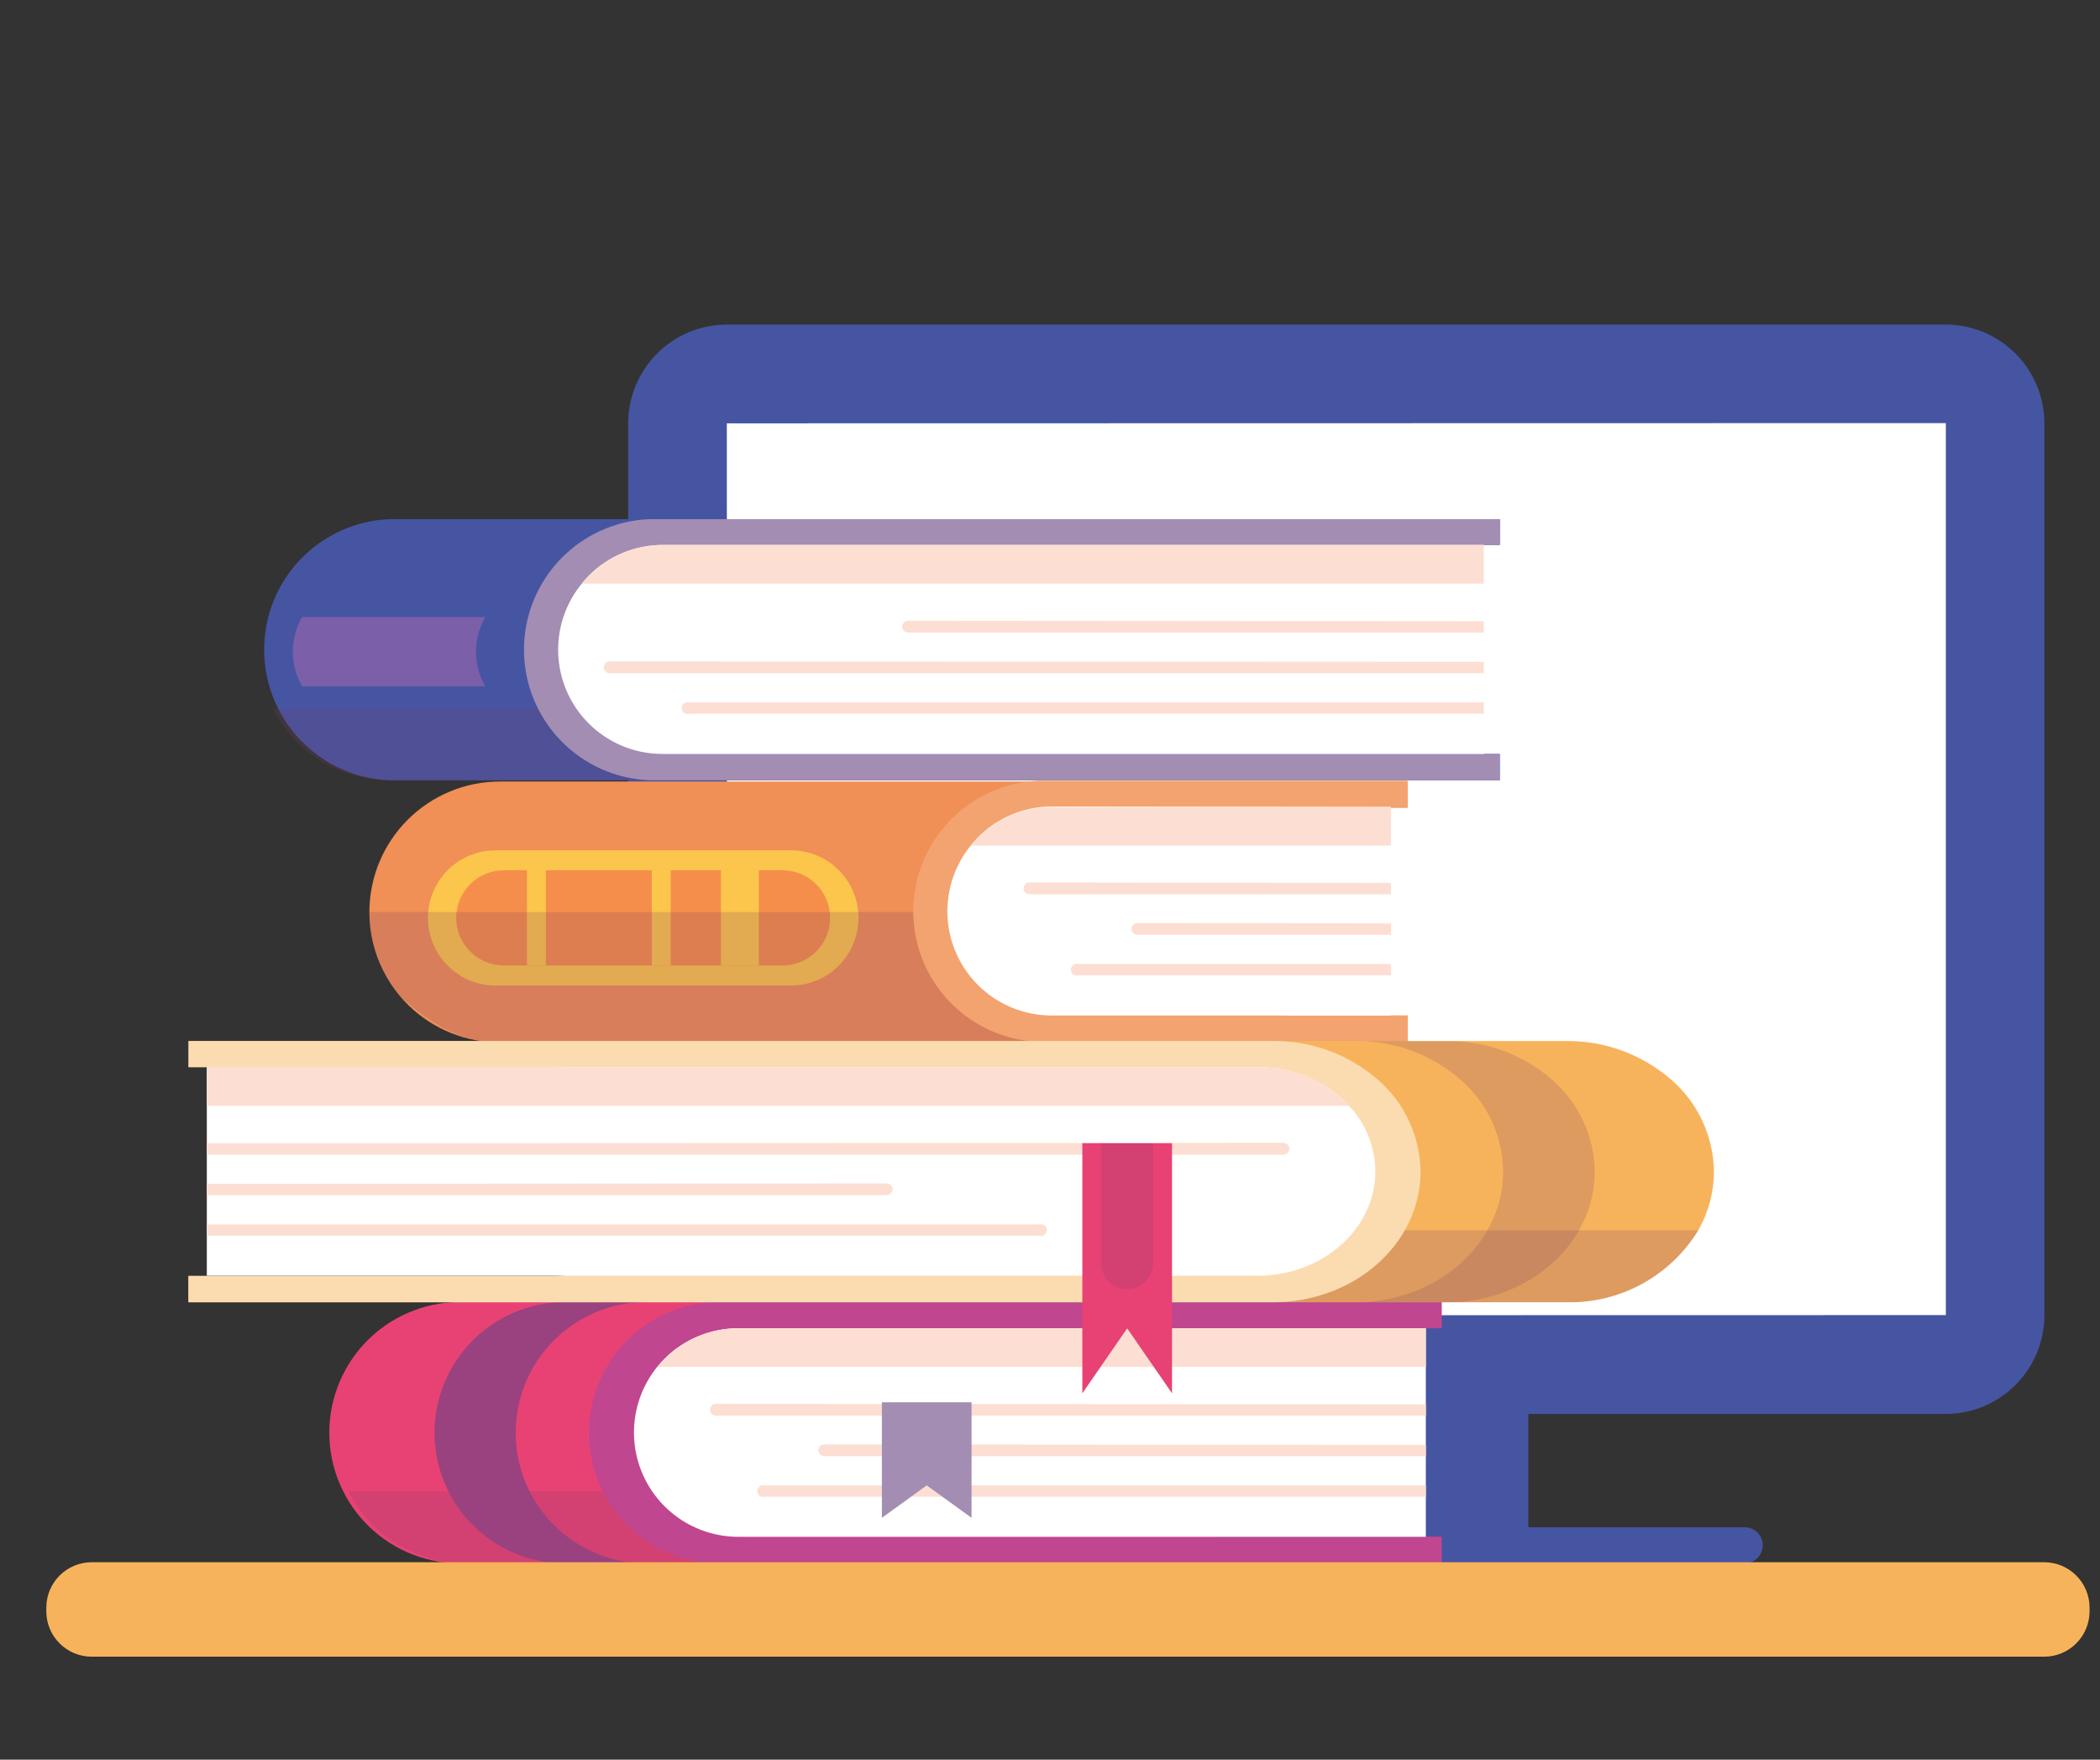 <svg width="185" height="155" viewBox="0 0 185 155" fill="none" xmlns="http://www.w3.org/2000/svg">
<rect x="0" y="0" width="185" height="155" fill="#333333" stroke="none"/>
<g id="toolkit-svg" clip-path="url(#clip0)">
<g id="Group">
<g id="Layer 2">
<g id="competencies">
<path id="bg-svg" opacity="0" fill-rule="evenodd" clip-rule="evenodd" d="M54.5 154.28C53.3 154.16 52.06 153.96 50.5 153.64C48.94 153.32 47.16 153.19 45.58 152.92C43.132 152.491 40.711 151.92 38.33 151.21L37.97 151.1H37.89C36.89 150.81 35.79 150.5 34.75 150.18C33.514 149.799 32.302 149.345 31.12 148.82C30.05 148.34 29.01 147.82 27.78 147.2C26.55 146.58 25.53 146.03 24.39 145.34C24.15 145.19 23.91 145.04 23.68 144.87C21.015 143.517 18.57 141.767 16.43 139.68C15.829 139.071 15.261 138.43 14.73 137.76L14.64 137.64C14.043 136.942 13.495 136.204 13 135.43C12.042 133.915 11.219 132.319 10.54 130.66C10.196 129.79 9.899 128.902 9.65 128C9.44 127.2 9.22 126.33 9.04 125.43C8.86 124.53 8.74 123.81 8.64 122.99C8.54 122.17 8.46 121.11 8.42 120.16C8.38 119.367 8.38 118.573 8.42 117.78C8.42 116.85 8.52 116.03 8.61 115.26C8.8 113.63 9.08 111.98 9.43 110.37C9.72 109.09 10.04 107.8 10.35 106.55C10.44 106.22 10.52 105.88 10.6 105.55C11.05 103.76 11.4 102.19 11.68 100.73C11.84 99.85 11.94 99.03 12.01 98.25C12.037 97.249 12.014 96.248 11.94 95.25C11.842 94.343 11.699 93.442 11.51 92.55C11.41 92.09 11.29 91.55 11.12 91.03C10.95 90.51 10.79 90.03 10.62 89.57V89.49C10.35 88.78 10.06 88.08 9.75 87.41C9.44 86.74 9.2 86.25 8.88 85.63C8.56 85.01 8.13 84.3 7.66 83.56C7.29 82.98 6.88 82.41 6.52 81.91L6.22 81.48C5.79 80.88 5.34 80.23 4.9 79.57C4.46 78.91 3.9 78.07 3.53 77.31C3.16 76.55 2.7 75.78 2.26 74.92C1.847 74.115 1.49 73.283 1.19 72.43C0.894 71.543 0.67 70.633 0.52 69.71C0.38 68.78 0.27 68 0.2 67C0.11 66 0.05 65.1 0 64.2C0 63.83 0 63.47 0 63.12V63C0 62.64 0 62.15 0.05 61.66C0.197 59.849 0.491 58.053 0.93 56.29C1.324 54.606 1.835 52.952 2.46 51.34C2.8 50.46 3.14 49.68 3.46 48.95C3.78 48.22 4.22 47.33 4.66 46.58C5.1 45.83 5.62 45 6.09 44.2C6.597 43.427 7.158 42.692 7.77 42C8.358 41.336 8.978 40.702 9.63 40.1C10.25 39.52 10.87 38.97 11.46 38.47C12.736 37.368 14.071 36.336 15.46 35.38C16.09 34.95 16.75 34.55 17.39 34.16H17.44L17.54 34.09L19.86 32.67C20.86 32.05 21.74 31.46 22.58 30.89C23.63 30.13 24.58 29.4 25.48 28.66C26.38 27.92 27.23 27.18 28.29 26.21C29.53 25.06 30.74 23.85 31.9 22.62L33 21.44L33.21 21.21L33.35 21.06L33.44 20.97L33.53 20.88C34.18 20.18 34.86 19.45 35.53 18.75C36.67 17.54 37.88 16.32 39.2 15.01C40.72 13.51 41.98 12.34 43.2 11.33C44.71 10.05 46.11 9 47.47 8C48.24 7.46 49.01 7 49.76 6.49C50.51 5.98 51.4 5.49 52.12 5.13C53.705 4.263 55.334 3.479 57 2.78C57.93 2.39 58.8 2.07 59.65 1.78C60.5 1.49 61.29 1.24 62.15 1.02C63.01 0.8 63.87 0.62 64.7 0.48C65.53 0.34 66.4 0.22 67.36 0.15C68.32 0.08 69.15 0 70.12 0H70.72C71.4 0 72.15 0 73 0.08L74 0.18H74.15C74.59 0.18 75.1 0.29 75.6 0.37C76.456 0.527 77.301 0.737 78.13 1C79.13 1.31 79.95 1.56 80.69 1.84H80.78C81.51 1.96 82.15 2.09 82.78 2.24C83.41 2.39 83.78 2.53 84.28 2.68L84.7 2.82C85.33 3.02 85.93 3.23 86.43 3.41H86.52C87.24 3.66 88.07 3.95 88.85 4.27C89.63 4.59 90.43 4.92 91.18 5.27C91.93 5.62 92.96 6.11 93.75 6.49L93.87 6.55H93.97L95.69 7.37L95.82 7.43L96.07 7.54H96.16C97.25 8.05 98.61 8.68 99.9 9.34L100.64 9.73L100.83 9.82H100.88C101.71 10.25 102.57 10.7 103.43 11.11C104.29 11.52 105 11.82 105.66 12.11C106.32 12.4 107.29 12.73 108.1 13.02H108.17C109.82 13.6 111.57 14.21 113.38 14.78C114.47 15.1 115.44 15.37 116.38 15.58C117.32 15.79 118.29 16 119.52 16.21C120.19 16.32 120.97 16.45 121.75 16.54C122.53 16.63 123.37 16.72 124.1 16.78H124.21C125.8 16.92 127.37 16.99 128.83 17.04H129.57C131.787 17.059 134 17.243 136.19 17.59L136.92 17.73L137.92 17.79C138.84 17.86 139.73 17.92 140.64 18.04C141.7 18.17 142.64 18.29 143.49 18.42C144.34 18.55 145.35 18.73 146.18 18.88C147.18 19.07 148.18 19.26 148.99 19.46C150.8 19.863 152.583 20.377 154.33 21C155.193 21.33 156.038 21.707 156.86 22.13C157.53 22.47 158.25 22.87 159.05 23.36C159.85 23.85 160.74 24.42 161.57 24.98C162.18 25.38 162.91 25.88 163.57 26.44L164.64 27.33C164.961 27.601 165.268 27.888 165.56 28.19C166.233 28.881 166.852 29.623 167.41 30.41C167.96 31.21 168.41 31.93 168.81 32.62C169.21 33.31 169.59 34.11 170.06 35.14C170.442 35.994 170.776 36.869 171.06 37.76C171.347 38.615 171.581 39.486 171.76 40.37C172.086 42.098 172.254 43.852 172.26 45.61C172.26 47.21 172.19 48.82 172.09 50.21C171.98 51.8 171.82 53.41 171.63 54.98C171.52 55.82 171.4 56.69 171.29 57.45V57.52C171.18 58.27 171.07 59.03 170.98 59.79C170.8 61.18 170.67 62.66 170.58 64.34C170.501 65.672 170.501 67.008 170.58 68.34C170.58 68.9 170.69 69.42 170.76 69.92C170.814 70.36 170.891 70.798 170.99 71.23C171.173 71.954 171.393 72.669 171.65 73.37C172.07 74.52 172.53 75.67 172.98 76.79V76.85C173.14 77.24 173.29 77.63 173.45 78.03C173.61 78.43 173.71 78.68 173.84 79.03V79.1V79.16L174.03 79.68L174.09 79.85C174.094 79.87 174.094 79.89 174.09 79.91C174.088 79.947 174.088 79.983 174.09 80.02V80.13L174.28 80.7C174.56 81.51 174.82 82.36 175.08 83.3C175.34 84.24 175.51 85.06 175.68 85.85C175.85 86.64 176.01 87.49 176.13 88.32C176.25 89.15 176.38 90.04 176.46 90.95V91.17C176.46 91.53 176.53 91.94 176.54 92.33C176.55 92.72 176.54 93.33 176.54 93.84C176.547 95.628 176.443 97.415 176.23 99.19C176.044 101.002 175.754 102.802 175.36 104.58C174.508 108.167 173.277 111.653 171.69 114.98L171.5 115.4L171.42 115.56V115.65L171.36 115.77L171.1 116.33L170.52 117.5C170.17 118.18 169.75 119.02 169.3 119.82C168.36 121.54 167.43 123.06 166.47 124.48C165.51 125.9 164.57 127.12 163.18 128.82C162.01 130.25 160.83 131.57 159.68 132.75C158.408 134.039 157.033 135.223 155.57 136.29C154.096 137.336 152.563 138.298 150.98 139.17C149.26 140.17 147.7 140.97 146.22 141.64C145.41 142.01 144.65 142.33 143.9 142.64C143.068 142.94 142.216 143.18 141.35 143.36C139.645 143.713 137.923 143.977 136.19 144.15C134.37 144.33 132.85 144.45 131.32 144.45H131H129.63H129.21H128.82C128.69 144.45 128.54 144.45 128.4 144.45C128.304 144.46 128.206 144.46 128.11 144.45H128C127 144.45 126.17 144.32 125.4 144.21C124.13 144.04 122.88 143.76 121.93 143.54C120.6 143.23 119.51 142.92 118.5 142.54C117.49 142.16 116.56 141.86 115.43 141.41C114.3 140.96 113.32 140.58 112.18 140.2C110.994 139.83 109.789 139.523 108.57 139.28C108.1 139.2 107.57 139.11 107.14 139.06C106.71 139.01 106.14 138.96 105.78 138.94H105.26H104.17C103.68 138.94 103.17 139.05 102.71 139.13C102.25 139.21 101.86 139.29 101.43 139.38C100.8 139.53 100.26 139.67 99.79 139.8C99.32 139.93 98.65 140.14 98.23 140.29C97.32 140.64 96.39 141.04 95.47 141.47C94.55 141.9 93.65 142.37 92.76 142.83C91.61 143.44 90.48 144.11 89.38 144.76L88.2 145.45C86.47 146.45 85.12 147.21 83.83 147.85C82.83 148.32 82.16 148.68 81.49 148.99C80.82 149.3 80.04 149.65 79.14 149.99C77.69 150.57 76.14 151.12 74.14 151.73C72.461 152.249 70.751 152.659 69.02 152.96C67.34 153.25 65.61 153.47 64.13 153.65C62.65 153.83 61.13 153.99 59.51 154.06H58.51C57.214 154.05 55.919 153.974 54.63 153.83L54.5 154.28ZM176.5 42.17C176.613 42.185 176.727 42.185 176.84 42.17H177C177.122 42.165 177.243 42.145 177.36 42.11C177.69 41.98 177.99 41.782 178.24 41.53C178.437 41.351 178.608 41.145 178.75 40.92C178.981 40.538 179.163 40.128 179.29 39.7C179.5 39.004 179.581 38.275 179.53 37.55C179.518 36.813 179.34 36.089 179.01 35.43C178.829 35.058 178.586 34.72 178.29 34.43C178.056 34.198 177.777 34.018 177.47 33.9C177.217 33.818 176.955 33.767 176.69 33.75H176.45C176.168 33.741 175.888 33.796 175.63 33.91C175.337 34.067 175.076 34.277 174.86 34.53C174.544 34.897 174.324 35.337 174.22 35.81C174.171 36.051 174.134 36.295 174.11 36.54C174.01 37.226 174.01 37.924 174.11 38.61C174.11 38.84 174.21 39.05 174.26 39.21C174.317 39.489 174.429 39.755 174.59 39.99C174.614 40.028 174.641 40.065 174.67 40.1C174.751 40.416 174.869 40.721 175.02 41.01C175.212 41.45 175.561 41.803 176 42C176.178 42.088 176.366 42.155 176.56 42.2L176.5 42.17ZM175.88 68.17C176.255 68.304 176.652 68.369 177.05 68.36C177.321 68.37 177.592 68.333 177.85 68.25C178.063 68.176 178.268 68.079 178.46 67.96C178.706 67.799 178.943 67.626 179.17 67.44C179.443 67.208 179.701 66.957 179.94 66.69C180.07 66.55 180.18 66.4 180.3 66.25C180.519 65.964 180.713 65.659 180.88 65.34C181.17 64.81 181.45 64.22 181.79 63.45C182.049 62.848 182.27 62.23 182.45 61.6C182.63 60.99 182.78 60.39 182.91 59.77C183.143 58.514 183.3 57.245 183.38 55.97C183.48 54.74 183.52 53.48 183.51 52.12C183.51 51.526 183.48 50.931 183.42 50.34C183.35 49.66 183.28 49.06 183.16 48.46C183.049 47.795 182.837 47.151 182.53 46.55C182.36 46.193 182.148 45.858 181.9 45.55C181.717 45.326 181.505 45.128 181.27 44.96C180.994 44.763 180.691 44.608 180.37 44.5C180.073 44.388 179.758 44.33 179.44 44.33H179.11C178.325 44.527 177.583 44.866 176.92 45.33C176.758 45.358 176.608 45.435 176.49 45.55C176.247 45.763 176.052 46.025 175.92 46.32C175.8 46.58 175.69 46.85 175.58 47.14C175.41 47.6 175.26 48.08 175.12 48.52C174.8 49.52 174.53 50.52 174.31 51.52C174.17 52.11 174.03 52.74 173.9 53.4C173.77 54.06 173.67 54.74 173.58 55.34V55.44C173.362 56.66 173.225 57.892 173.17 59.13V59.22C173.17 59.36 173.17 59.5 173.17 59.64C173.17 60.14 173.17 60.64 173.17 61.14C173.17 61.738 173.2 62.335 173.26 62.93C173.26 63.33 173.34 63.69 173.4 64.04C173.466 64.377 173.549 64.711 173.65 65.04C173.74 65.382 173.857 65.716 174 66.04C174.1 66.25 174.19 66.44 174.29 66.62C174.452 66.893 174.647 67.144 174.87 67.37C175.138 67.702 175.481 67.966 175.87 68.14L175.88 68.17ZM86.88 153.62H87C87.372 153.611 87.742 153.554 88.1 153.45C88.765 153.285 89.391 152.989 89.94 152.58C90.215 152.381 90.453 152.134 90.64 151.85C90.865 151.699 91.048 151.492 91.17 151.25C91.333 150.944 91.383 150.589 91.31 150.25C91.32 150.17 91.32 150.09 91.31 150.01C91.297 149.807 91.232 149.61 91.12 149.44C91.021 149.258 90.877 149.103 90.702 148.991C90.528 148.879 90.327 148.814 90.12 148.8C90.021 148.785 89.919 148.785 89.82 148.8H89.64C89.365 148.806 89.091 148.833 88.82 148.88C88.123 148.985 87.448 149.201 86.82 149.52C86.523 149.667 86.239 149.837 85.97 150.03C85.747 150.182 85.545 150.364 85.37 150.57C85.114 150.888 84.954 151.274 84.91 151.68C84.884 151.986 84.94 152.292 85.07 152.57C85.173 152.801 85.327 153.006 85.52 153.17C85.714 153.338 85.938 153.467 86.18 153.55C86.364 153.613 86.556 153.65 86.75 153.66L86.88 153.62ZM97.7 150.5C98.257 150.571 98.818 150.608 99.38 150.61H99.71C100.37 150.61 101.05 150.52 101.65 150.45C102.72 150.33 103.86 150.17 105.25 149.95H105.37C106.51 149.78 107.68 149.59 108.82 149.35H109C109.569 149.242 110.131 149.095 110.68 148.91V148.91C111.271 148.709 111.848 148.472 112.41 148.2C112.821 148.004 113.193 147.736 113.51 147.41C113.792 147.102 113.997 146.732 114.11 146.33C114.184 145.95 114.184 145.56 114.11 145.18C114.043 144.803 113.918 144.439 113.74 144.1C113.616 143.869 113.465 143.655 113.29 143.46C113.036 143.158 112.747 142.886 112.43 142.65C111.901 142.235 111.315 141.898 110.69 141.65C110.039 141.433 109.37 141.275 108.69 141.18C108.03 141.08 107.42 141.01 106.83 140.97C106.42 140.97 105.99 140.91 105.57 140.91C105.3 140.91 105.05 140.91 104.81 140.91C104.177 140.978 103.551 141.102 102.94 141.28L102.6 141.33C102.31 141.33 102.01 141.45 101.74 141.52H101.59C101.32 141.58 101.01 141.66 100.72 141.75C100.11 141.951 99.512 142.188 98.93 142.46C98.174 142.819 97.443 143.227 96.74 143.68C96.3 143.92 95.96 144.13 95.65 144.34C95.235 144.569 94.877 144.889 94.602 145.274C94.327 145.66 94.141 146.103 94.06 146.57V146.7C93.996 146.87 93.956 147.049 93.94 147.23C93.94 147.37 93.94 147.52 93.94 147.69C93.934 148.108 94.053 148.519 94.28 148.87C94.539 149.251 94.881 149.569 95.28 149.8C95.662 150.026 96.077 150.192 96.51 150.29C96.896 150.377 97.287 150.44 97.68 150.48L97.7 150.5Z" fill="#FBE4CC"/>
<path id="Vector" d="M171.39 28.59H64.05C59.24 28.59 55.34 32.49 55.34 37.3V115.84C55.34 120.65 59.24 124.55 64.05 124.55H171.39C176.2 124.55 180.1 120.65 180.1 115.84V37.3C180.1 32.49 176.2 28.59 171.39 28.59Z" fill="#4655A2"/>
<path id="Vector_2" d="M171.42 115.84L64.05 115.86L64.03 37.29L171.4 37.27L171.42 37.29V115.84Z" fill="white"/>
<path id="Vector_3" d="M134.64 124.55H100.81V134.53H134.64V124.55Z" fill="#4655A2"/>
<path id="Vector_4" d="M153.7 134.53H81.74C80.862 134.53 80.15 135.24 80.15 136.115C80.15 136.99 80.862 137.7 81.74 137.7H153.7C154.578 137.7 155.29 136.99 155.29 136.115C155.29 135.24 154.578 134.53 153.7 134.53Z" fill="#4655A2"/>
<path id="Vector_5" d="M71.7 50.73C70.418 52.015 69.546 53.651 69.192 55.432C68.839 57.212 69.021 59.057 69.715 60.735C70.409 62.412 71.585 63.846 73.093 64.856C74.601 65.866 76.375 66.407 78.19 66.41H132.13V68.73H34.3C31.333 68.606 28.529 67.341 26.473 65.197C24.417 63.054 23.27 60.2 23.27 57.23C23.27 54.26 24.417 51.406 26.473 49.263C28.529 47.12 31.333 45.854 34.3 45.73H132.13V48H78.19C76.982 48.005 75.786 48.248 74.672 48.717C73.558 49.185 72.548 49.869 71.7 50.73V50.73Z" fill="#4655A2"/>
<path id="Vector_6" d="M42.75 60.45H26.61C26.079 59.523 25.8 58.473 25.8 57.405C25.8 56.337 26.079 55.287 26.61 54.36H42.75C42.215 55.285 41.932 56.336 41.932 57.405C41.932 58.474 42.215 59.525 42.75 60.45V60.45Z" fill="#7C5FA9"/>
<g id="Vector_7" style="mix-blend-mode:multiply" opacity="0.2">
<path d="M67.58 62.39V68.73H34.3C32.164 68.733 30.069 68.142 28.25 67.022C26.431 65.902 24.959 64.298 24 62.39H67.58Z" fill="#7A3D6B"/>
</g>
<path id="Vector_8" d="M94.59 50.73C93.308 52.016 92.435 53.653 92.082 55.434C91.729 57.216 91.912 59.062 92.607 60.739C93.303 62.417 94.48 63.851 95.989 64.86C97.499 65.869 99.274 66.409 101.09 66.41H132.09V68.73H57.19C54.223 68.606 51.419 67.341 49.363 65.197C47.307 63.054 46.16 60.2 46.16 57.23C46.16 54.26 47.307 51.406 49.363 49.263C51.419 47.12 54.223 45.854 57.19 45.73H132.13V48H101.13C99.913 47.998 98.708 48.239 97.586 48.708C96.463 49.176 95.445 49.864 94.59 50.73V50.73Z" fill="#A38DB3"/>
<path id="Vector_9" d="M130.71 48V66.41H58.39C56.648 66.418 54.94 65.93 53.465 65.003C51.99 64.076 50.809 62.748 50.06 61.176C49.312 59.603 49.026 57.849 49.237 56.12C49.447 54.391 50.146 52.757 51.25 51.41C51.45 51.16 51.67 50.92 51.89 50.69C52.743 49.836 53.757 49.159 54.872 48.698C55.987 48.236 57.183 47.999 58.39 48H130.71Z" fill="white"/>
<path id="Vector_10" d="M130.71 48V51.41H51.25C51.45 51.16 51.67 50.92 51.89 50.69C52.743 49.836 53.757 49.159 54.872 48.698C55.987 48.236 57.183 47.999 58.39 48H130.71Z" fill="#FDDED3"/>
<path id="Vector_11" d="M130.71 54.72V55.72H80C79.862 55.72 79.73 55.665 79.632 55.568C79.535 55.47 79.48 55.338 79.48 55.2C79.48 55.062 79.535 54.93 79.632 54.832C79.73 54.735 79.862 54.68 80 54.68L130.71 54.72Z" fill="#FDDED3"/>
<path id="Vector_12" d="M130.71 58.3V59.3H53.71C53.571 59.297 53.439 59.24 53.342 59.141C53.244 59.042 53.19 58.909 53.19 58.77C53.193 58.634 53.249 58.504 53.346 58.409C53.443 58.313 53.574 58.26 53.71 58.26L130.71 58.3Z" fill="#FDDED3"/>
<path id="Vector_13" d="M130.71 61.87V62.87H60.71C60.633 62.892 60.551 62.896 60.472 62.881C60.393 62.867 60.318 62.834 60.254 62.785C60.19 62.737 60.138 62.674 60.102 62.602C60.066 62.53 60.047 62.45 60.047 62.37C60.047 62.289 60.066 62.21 60.102 62.138C60.138 62.066 60.19 62.003 60.254 61.955C60.318 61.906 60.393 61.873 60.472 61.859C60.551 61.844 60.633 61.848 60.71 61.87H130.71Z" fill="#FDDED3"/>
<path id="Vector_14" d="M106 73.77C104.718 75.055 103.846 76.691 103.492 78.472C103.139 80.252 103.321 82.097 104.015 83.775C104.709 85.452 105.885 86.886 107.393 87.896C108.901 88.906 110.675 89.447 112.49 89.45H124V91.77H44.05C43.69 91.79 43.33 91.79 42.97 91.77C39.975 91.5 37.206 90.063 35.26 87.77C34.673 87.075 34.169 86.313 33.76 85.5C32.955 83.899 32.537 82.132 32.54 80.34C32.543 77.289 33.757 74.364 35.915 72.208C38.073 70.051 40.999 68.84 44.05 68.84H124V71.16H112.48C110.06 71.14 107.73 72.078 106 73.77V73.77Z" fill="#F08F56"/>
<path id="Vector_15" d="M69.68 74.9H43.65C40.364 74.9 37.7 77.564 37.7 80.85V80.86C37.7 84.146 40.364 86.81 43.65 86.81H69.68C72.966 86.81 75.63 84.146 75.63 80.86V80.85C75.63 77.564 72.966 74.9 69.68 74.9Z" fill="#FCC54B"/>
<path id="Vector_16" d="M68.94 76.66H44.38C42.066 76.66 40.19 78.536 40.19 80.85C40.19 83.164 42.066 85.04 44.38 85.04H68.94C71.254 85.04 73.13 83.164 73.13 80.85C73.13 78.536 71.254 76.66 68.94 76.66Z" fill="#F68E4B"/>
<path id="Vector_17" d="M66.85 76.64H63.51V85.04H66.85V76.64Z" fill="#FCC54B"/>
<path id="Vector_18" d="M59.09 76.64H57.42V85.04H59.09V76.64Z" fill="#FCC54B"/>
<path id="Vector_19" d="M48.09 76.64H46.42V85.04H48.09V76.64Z" fill="#FCC54B"/>
<g id="Vector_20" style="mix-blend-mode:multiply" opacity="0.2">
<path d="M101.87 91.77H44.05C43.69 91.79 43.33 91.79 42.97 91.77C40.52 91.53 38.16 90.4 35.26 87.77C34.673 87.075 34.169 86.313 33.76 85.5C32.955 83.899 32.537 82.132 32.54 80.34H96.72L101.87 91.77Z" fill="#7A3D6B"/>
</g>
<path id="Vector_21" d="M107.4 73.77C106.118 75.056 105.245 76.693 104.892 78.474C104.539 80.256 104.722 82.102 105.417 83.779C106.113 85.457 107.289 86.891 108.799 87.9C110.309 88.909 112.084 89.449 113.9 89.45H124V91.77H91.48C88.513 91.646 85.709 90.38 83.653 88.237C81.597 86.094 80.45 83.24 80.45 80.27C80.45 77.3 81.597 74.446 83.653 72.303C85.709 70.159 88.513 68.894 91.48 68.77H124V71.09H113.9C112.694 71.087 111.498 71.322 110.383 71.782C109.268 72.242 108.254 72.918 107.4 73.77Z" fill="#F3A36F"/>
<path id="Vector_22" d="M122.54 71.08V89.45H92.68C90.938 89.458 89.23 88.97 87.755 88.043C86.28 87.116 85.099 85.788 84.35 84.216C83.602 82.643 83.316 80.889 83.527 79.16C83.737 77.431 84.436 75.797 85.54 74.45C85.74 74.2 85.96 73.96 86.18 73.73C87.033 72.876 88.047 72.199 89.162 71.738C90.278 71.276 91.473 71.039 92.68 71.04L122.54 71.08Z" fill="white"/>
<path id="Vector_23" d="M122.54 71.08V74.49H85.54C85.74 74.24 85.96 74 86.18 73.77C87.033 72.916 88.047 72.239 89.162 71.778C90.278 71.316 91.473 71.079 92.68 71.08H122.54Z" fill="#FDDED3"/>
<path id="Vector_24" d="M122.54 77.77V78.77H90.69C90.621 78.77 90.552 78.756 90.489 78.73C90.425 78.703 90.367 78.663 90.319 78.614C90.27 78.565 90.232 78.506 90.207 78.442C90.181 78.378 90.169 78.309 90.17 78.24C90.17 78.172 90.183 78.105 90.21 78.043C90.236 77.98 90.275 77.923 90.323 77.876C90.371 77.828 90.429 77.791 90.492 77.766C90.555 77.741 90.622 77.729 90.69 77.73L122.54 77.77Z" fill="#FDDED3"/>
<path id="Vector_25" d="M122.54 81.34V82.34H100.2C100.062 82.34 99.93 82.285 99.832 82.188C99.735 82.09 99.68 81.958 99.68 81.82C99.68 81.682 99.735 81.55 99.832 81.452C99.93 81.355 100.062 81.3 100.2 81.3L122.54 81.34Z" fill="#FDDED3"/>
<path id="Vector_26" d="M122.54 84.91V85.91H95C94.923 85.932 94.841 85.936 94.762 85.921C94.683 85.906 94.608 85.874 94.544 85.825C94.48 85.777 94.428 85.714 94.392 85.642C94.356 85.57 94.337 85.49 94.337 85.41C94.337 85.329 94.356 85.25 94.392 85.178C94.428 85.106 94.48 85.043 94.544 84.995C94.608 84.946 94.683 84.913 94.762 84.899C94.841 84.884 94.923 84.888 95 84.91H122.54Z" fill="#FDDED3"/>
<path id="Vector_27" d="M78.37 119.7C77.088 120.986 76.215 122.623 75.862 124.404C75.509 126.186 75.692 128.032 76.387 129.709C77.083 131.387 78.26 132.821 79.769 133.83C81.279 134.839 83.054 135.379 84.87 135.38H127V137.7H41C39.449 137.765 37.902 137.515 36.45 136.966C34.999 136.418 33.673 135.581 32.553 134.507C31.433 133.432 30.542 132.143 29.933 130.715C29.324 129.288 29.01 127.752 29.01 126.2C29.01 124.648 29.324 123.112 29.933 121.685C30.542 120.257 31.433 118.968 32.553 117.893C33.673 116.819 34.999 115.982 36.45 115.434C37.902 114.885 39.449 114.635 41 114.7H127V117H84.87C83.662 117 82.466 117.239 81.351 117.702C80.236 118.166 79.223 118.844 78.37 119.7V119.7Z" fill="#E84274"/>
<g id="Vector_28" style="mix-blend-mode:multiply" opacity="0.2">
<path d="M74.25 131.36V137.7H41C38.866 137.701 36.773 137.109 34.956 135.989C33.139 134.87 31.669 133.267 30.71 131.36H74.25Z" fill="#7A3D6B"/>
</g>
<path id="Vector_29" d="M57.42 137.7H50.27C48.719 137.765 47.172 137.515 45.72 136.966C44.269 136.418 42.943 135.581 41.823 134.507C40.703 133.432 39.812 132.143 39.203 130.715C38.594 129.288 38.28 127.752 38.28 126.2C38.28 124.648 38.594 123.112 39.203 121.685C39.812 120.257 40.703 118.968 41.823 117.893C42.943 116.819 44.269 115.982 45.72 115.434C47.172 114.885 48.719 114.635 50.27 114.7H57.42C55.869 114.635 54.322 114.885 52.87 115.434C51.419 115.982 50.093 116.819 48.973 117.893C47.853 118.968 46.962 120.257 46.353 121.685C45.744 123.112 45.43 124.648 45.43 126.2C45.43 127.752 45.744 129.288 46.353 130.715C46.962 132.143 47.853 133.432 48.973 134.507C50.093 135.581 51.419 136.418 52.87 136.966C54.322 137.515 55.869 137.765 57.42 137.7V137.7Z" fill="#99427F"/>
<path id="Vector_30" d="M101.26 119.7C99.978 120.986 99.105 122.623 98.752 124.404C98.399 126.186 98.582 128.032 99.277 129.709C99.973 131.387 101.149 132.821 102.659 133.83C104.169 134.839 105.944 135.379 107.76 135.38H127V137.7H63.87C62.319 137.765 60.772 137.515 59.32 136.966C57.869 136.418 56.543 135.581 55.423 134.507C54.303 133.432 53.412 132.143 52.803 130.715C52.194 129.288 51.88 127.752 51.88 126.2C51.88 124.648 52.194 123.112 52.803 121.685C53.412 120.257 54.303 118.968 55.423 117.893C56.543 116.819 57.869 115.982 59.32 115.434C60.772 114.885 62.319 114.635 63.87 114.7H127V117H107.76C106.552 117 105.356 117.239 104.241 117.702C103.126 118.166 102.113 118.844 101.26 119.7V119.7Z" fill="#C04690"/>
<path id="Vector_31" d="M125.61 117V135.37H65.06C63.32 135.374 61.614 134.883 60.142 133.956C58.669 133.028 57.49 131.701 56.742 130.13C55.995 128.558 55.708 126.807 55.916 125.079C56.125 123.351 56.82 121.718 57.92 120.37C58.123 120.118 58.34 119.878 58.57 119.65C60.296 117.941 62.631 116.988 65.06 117H125.61Z" fill="white"/>
<path id="Vector_32" d="M125.61 117V120.41H57.92C58.123 120.158 58.34 119.918 58.57 119.69C59.422 118.837 60.433 118.16 61.547 117.698C62.661 117.236 63.854 116.999 65.06 117H125.61Z" fill="#FDDED3"/>
<path id="Vector_33" d="M125.61 123.7V124.7H63.07C62.931 124.697 62.799 124.64 62.702 124.541C62.604 124.442 62.55 124.309 62.55 124.17C62.553 124.034 62.609 123.904 62.706 123.809C62.803 123.713 62.934 123.66 63.07 123.66L125.61 123.7Z" fill="#FDDED3"/>
<path id="Vector_34" d="M125.61 127.27V128.27H72.61C72.473 128.267 72.342 128.212 72.245 128.115C72.148 128.018 72.093 127.887 72.09 127.75C72.09 127.612 72.145 127.48 72.242 127.382C72.34 127.285 72.472 127.23 72.61 127.23L125.61 127.27Z" fill="#FDDED3"/>
<path id="Vector_35" d="M125.61 130.84V131.84H67.37C67.293 131.862 67.211 131.866 67.132 131.851C67.053 131.837 66.978 131.804 66.914 131.755C66.85 131.707 66.798 131.644 66.762 131.572C66.726 131.5 66.707 131.42 66.707 131.34C66.707 131.26 66.726 131.18 66.762 131.108C66.798 131.036 66.85 130.973 66.914 130.925C66.978 130.876 67.053 130.844 67.132 130.829C67.211 130.814 67.293 130.818 67.37 130.84H125.61Z" fill="#FDDED3"/>
<path id="Vector_36" d="M85.59 133.7L81.64 130.84L77.69 133.7V123.52H85.59V133.7Z" fill="#A38DB3"/>
<path id="Vector_37" d="M81.92 96.71C83.79 98.37 98.81 100.71 98.81 103.21C98.81 108.28 80.31 112.39 74.59 112.39H16.59V114.71H138C140.321 114.763 142.615 114.205 144.653 113.093C146.69 111.98 148.4 110.351 149.61 108.37C150.511 106.799 150.987 105.021 150.99 103.21C150.972 101.661 150.624 100.134 149.968 98.73C149.313 97.326 148.366 96.079 147.19 95.07C144.638 92.867 141.371 91.669 138 91.7H16.61V94H74.61C77.295 93.986 79.893 94.949 81.92 96.71V96.71Z" fill="#F7B35C"/>
<g id="Vector_38" style="mix-blend-mode:multiply" opacity="0.2">
<path d="M100.42 108.37V114.71H138C140.321 114.763 142.615 114.205 144.653 113.092C146.69 111.98 148.4 110.351 149.61 108.37H100.42Z" fill="#7A3D6B"/>
</g>
<g id="Vector_39" style="mix-blend-mode:multiply" opacity="0.2">
<path d="M119.42 114.71H127.49C134.66 114.71 140.49 109.56 140.49 103.21C140.475 101.661 140.127 100.132 139.472 98.728C138.817 97.324 137.868 96.077 136.69 95.07C134.142 92.867 130.878 91.669 127.51 91.7H119.44C122.808 91.669 126.072 92.867 128.62 95.07C129.798 96.077 130.747 97.324 131.402 98.728C132.057 100.132 132.405 101.661 132.42 103.21C132.4 109.56 126.59 114.71 119.42 114.71Z" fill="#7A3D6B"/>
</g>
<path id="Vector_40" d="M56.08 96.71C57.014 97.517 57.766 98.514 58.283 99.635C58.8 100.757 59.072 101.975 59.08 103.21C59.08 108.28 54.44 112.39 48.71 112.39H16.61V114.71H112.14C119.31 114.71 125.14 109.56 125.14 103.21C125.125 101.661 124.777 100.132 124.122 98.728C123.467 97.324 122.518 96.077 121.34 95.07C118.793 92.866 115.528 91.668 112.16 91.7H16.61V94H48.75C51.443 93.976 54.051 94.94 56.08 96.71Z" fill="#FBDCB1"/>
<path id="Vector_41" d="M18.22 94V112.37H110.79C116.51 112.37 121.16 108.26 121.16 103.19C121.144 101.042 120.319 98.978 118.85 97.41C118.619 97.158 118.376 96.917 118.12 96.69C116.085 94.932 113.479 93.976 110.79 94H18.22Z" fill="white"/>
<path id="Vector_42" d="M18.22 94V97.41H118.85C118.619 97.158 118.376 96.917 118.12 96.69C116.085 94.932 113.479 93.976 110.79 94H18.22Z" fill="#FDDED3"/>
<path id="Vector_43" d="M18.22 100.71V101.71H113C113.074 101.714 113.147 101.704 113.217 101.679C113.286 101.655 113.35 101.617 113.405 101.567C113.46 101.518 113.504 101.459 113.536 101.392C113.568 101.326 113.586 101.254 113.59 101.18C113.585 101.108 113.566 101.037 113.533 100.972C113.501 100.908 113.456 100.85 113.401 100.802C113.346 100.755 113.283 100.719 113.214 100.696C113.145 100.673 113.072 100.665 113 100.67L18.22 100.71Z" fill="#FDDED3"/>
<path id="Vector_44" d="M18.22 104.28V105.28H78.06C78.206 105.286 78.349 105.235 78.459 105.138C78.569 105.041 78.637 104.906 78.65 104.76C78.64 104.613 78.572 104.476 78.462 104.379C78.351 104.282 78.207 104.232 78.06 104.24L18.22 104.28Z" fill="#FDDED3"/>
<path id="Vector_45" d="M18.22 107.85V108.85H91.56C91.637 108.872 91.719 108.876 91.798 108.861C91.877 108.846 91.952 108.814 92.016 108.765C92.08 108.717 92.132 108.654 92.168 108.582C92.204 108.51 92.223 108.43 92.223 108.35C92.223 108.27 92.204 108.19 92.168 108.118C92.132 108.046 92.08 107.983 92.016 107.935C91.952 107.886 91.877 107.853 91.798 107.839C91.719 107.824 91.637 107.828 91.56 107.85H18.22Z" fill="#FDDED3"/>
<path id="Vector_46" d="M103.25 100.7V122.73L99.3 117.01L95.35 122.73V100.7H103.25Z" fill="#E84274"/>
<g id="Vector_47" style="mix-blend-mode:multiply" opacity="0.2">
<path d="M101.59 100.7V111.1C101.611 111.414 101.567 111.729 101.461 112.026C101.355 112.322 101.189 112.594 100.974 112.823C100.759 113.053 100.499 113.236 100.21 113.362C99.921 113.487 99.61 113.552 99.295 113.552C98.98 113.552 98.669 113.487 98.38 113.362C98.091 113.236 97.831 113.053 97.616 112.823C97.401 112.594 97.235 112.322 97.129 112.026C97.023 111.729 96.979 111.414 97 111.1V100.7H101.59Z" fill="#7A3D6B"/>
</g>
<path id="Vector_48" d="M180.08 137.61H8.08C5.871 137.61 4.08 139.401 4.08 141.61V141.93C4.08 144.139 5.871 145.93 8.08 145.93H180.08C182.289 145.93 184.08 144.139 184.08 141.93V141.61C184.08 139.401 182.289 137.61 180.08 137.61Z" fill="#F7B35C"/>
</g>
</g>
</g>
</g>
<defs>
<clipPath id="clip0">
<rect width="184.08" height="154.51" fill="white"/>
</clipPath>
</defs>
</svg>
